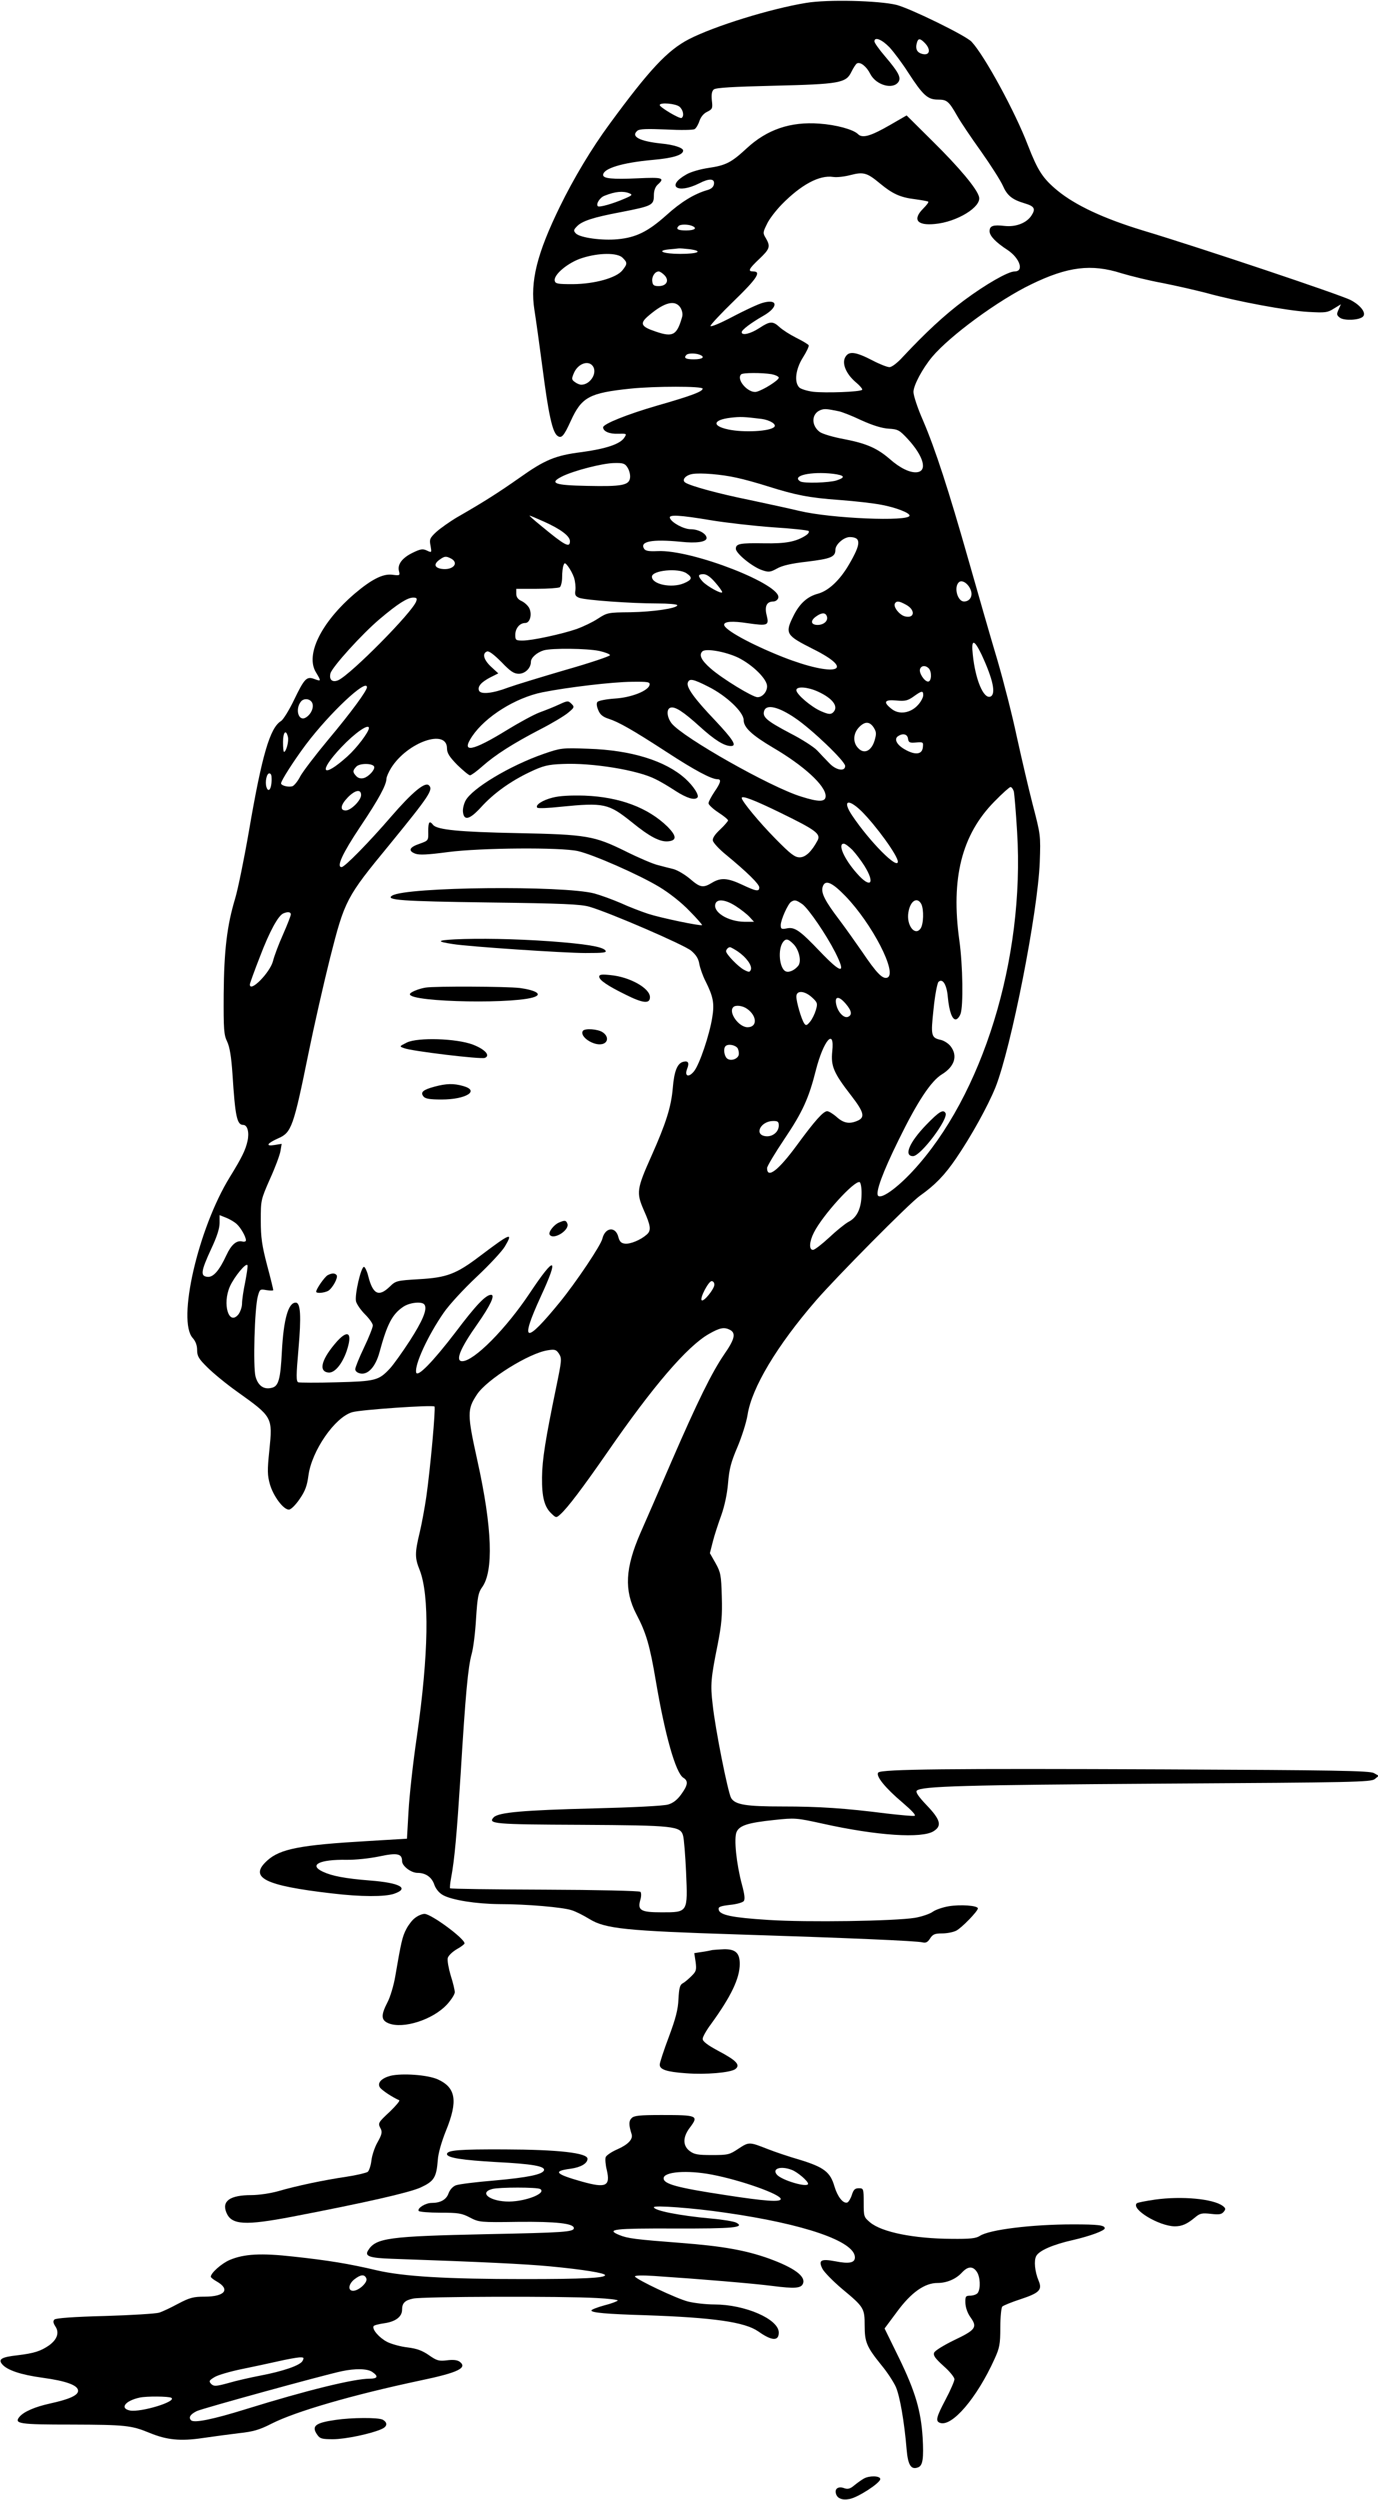 <?xml version="1.0" standalone="no"?>
<!DOCTYPE svg PUBLIC "-//W3C//DTD SVG 20010904//EN"
 "http://www.w3.org/TR/2001/REC-SVG-20010904/DTD/svg10.dtd">
<svg version="1.0" xmlns="http://www.w3.org/2000/svg"
 width="706pt" height="1280pt" viewBox="0 0 706 1280"
 preserveAspectRatio="xMidYMid meet">
<g transform="translate(0,1280) scale(0.1,-0.1)"
fill="#000000" stroke="none">
<path d="M4129 12785 c-183 -30 -470 -119 -600 -186 -109 -57 -200 -153 -406
-434 -92 -125 -183 -277 -253 -420 -119 -243 -155 -387 -132 -532 7 -43 26
-179 42 -301 30 -233 50 -321 74 -342 22 -18 34 -5 70 74 56 123 95 144 306
166 125 13 370 13 370 0 0 -15 -59 -37 -230 -86 -156 -45 -280 -95 -280 -112
0 -21 33 -35 77 -33 45 1 45 1 31 -21 -22 -32 -93 -56 -218 -73 -135 -17 -188
-39 -319 -132 -104 -73 -180 -122 -318 -201 -39 -23 -88 -58 -108 -76 -33 -31
-36 -38 -29 -71 6 -35 6 -36 -19 -24 -21 10 -33 8 -72 -11 -54 -26 -80 -60
-71 -94 6 -23 4 -24 -33 -19 -48 7 -108 -24 -193 -96 -172 -147 -255 -314
-199 -404 27 -45 27 -47 -8 -34 -40 15 -51 4 -105 -108 -25 -52 -55 -100 -66
-107 -57 -34 -98 -176 -164 -560 -25 -145 -57 -301 -71 -348 -42 -139 -57
-265 -59 -490 -1 -182 1 -209 18 -244 13 -28 21 -77 27 -165 14 -219 23 -261
55 -261 22 0 32 -39 22 -83 -10 -46 -30 -86 -91 -185 -162 -263 -271 -737
-189 -824 14 -16 22 -37 22 -61 0 -31 8 -45 53 -89 29 -29 97 -85 152 -124
182 -130 182 -130 165 -300 -11 -105 -10 -128 3 -175 18 -61 69 -129 97 -129
10 0 33 22 55 54 29 42 38 68 45 119 16 127 136 301 225 326 45 13 412 38 421
29 7 -7 -22 -325 -42 -463 -8 -55 -23 -137 -34 -183 -25 -104 -25 -129 0 -191
51 -130 46 -433 -14 -851 -20 -135 -39 -308 -43 -385 l-8 -140 -200 -12 c-347
-20 -450 -40 -516 -100 -96 -87 -15 -128 330 -168 150 -18 273 -18 320 -2 81
28 31 56 -124 68 -127 10 -194 23 -241 45 -74 35 -17 63 121 61 45 -1 118 7
167 17 93 20 118 15 118 -24 0 -25 46 -60 79 -60 42 0 73 -22 86 -60 7 -21 24
-42 43 -53 45 -26 170 -46 292 -47 138 0 323 -16 368 -31 21 -6 62 -27 93 -46
80 -49 187 -60 754 -78 566 -18 922 -33 952 -41 16 -4 26 1 38 20 14 22 25 26
62 26 24 0 56 6 72 14 29 15 111 100 111 114 0 15 -90 21 -150 11 -30 -5 -67
-18 -81 -28 -15 -11 -56 -25 -91 -31 -103 -17 -553 -24 -751 -11 -188 12 -250
25 -255 53 -3 14 8 18 57 24 33 3 65 12 71 19 8 9 5 34 -9 86 -28 104 -42 237
-27 269 15 33 59 47 194 61 104 11 111 11 247 -19 279 -62 510 -77 569 -38 43
27 34 59 -36 132 -43 45 -58 68 -51 75 23 23 243 29 1261 36 980 6 1065 8
1085 23 l21 17 -25 14 c-20 12 -204 15 -1074 19 -1101 5 -1448 1 -1465 -16
-16 -16 36 -80 124 -154 50 -43 71 -66 61 -68 -8 -2 -73 4 -143 12 -210 27
-348 36 -532 36 -189 0 -243 9 -264 43 -16 26 -82 355 -95 481 -12 100 -9 132
26 306 20 102 24 147 21 245 -3 111 -6 124 -32 171 l-29 51 15 59 c8 32 28 93
43 134 17 48 30 107 35 165 6 73 15 108 48 185 22 52 46 127 52 165 21 138
150 354 350 585 103 119 479 499 533 537 78 55 127 106 185 191 78 114 163
268 202 364 81 204 217 896 227 1153 5 139 4 141 -36 295 -22 85 -58 241 -81
345 -22 105 -67 282 -100 395 -34 113 -99 340 -146 505 -104 366 -172 575
-235 722 -27 61 -49 127 -49 146 0 34 46 120 96 180 92 109 339 290 507 371
187 91 308 106 462 57 50 -15 144 -38 210 -50 66 -13 167 -36 225 -51 160 -44
414 -91 522 -97 88 -5 99 -4 132 17 l36 22 -12 -27 c-11 -24 -10 -29 7 -42 22
-16 99 -13 118 6 18 18 -11 57 -62 84 -48 26 -776 270 -1066 357 -200 61 -344
128 -437 204 -76 63 -101 102 -152 233 -64 168 -221 457 -288 529 -28 31 -312
170 -385 189 -90 22 -354 29 -464 10z m428 -227 c22 -24 65 -81 95 -128 76
-117 100 -140 153 -140 47 0 56 -8 100 -85 15 -27 70 -109 121 -180 51 -72
101 -151 112 -176 22 -50 47 -71 111 -90 51 -15 58 -28 36 -62 -25 -39 -80
-60 -137 -54 -60 7 -78 1 -78 -27 0 -24 32 -57 92 -96 63 -42 86 -110 36 -110
-33 0 -147 -65 -260 -149 -99 -74 -196 -164 -312 -288 -28 -31 -57 -53 -69
-53 -11 0 -50 15 -86 34 -89 46 -123 50 -141 16 -17 -32 5 -84 52 -125 23 -19
39 -38 35 -41 -10 -11 -189 -17 -251 -10 -31 4 -63 14 -71 22 -27 27 -19 94
19 154 19 30 32 58 29 62 -2 5 -31 22 -63 38 -32 16 -71 41 -86 55 -35 32 -49
31 -104 -5 -44 -29 -90 -40 -90 -21 0 12 48 48 111 84 77 44 76 88 -1 67 -24
-6 -94 -39 -157 -72 -64 -34 -113 -54 -113 -47 0 6 54 64 120 128 117 113 142
151 100 151 -30 0 -25 12 30 64 55 52 58 64 34 106 -16 26 -16 30 5 72 11 25
46 70 76 101 99 101 193 152 264 141 20 -3 60 2 90 10 65 17 84 11 149 -43 65
-54 105 -72 180 -81 35 -5 66 -10 68 -13 3 -2 -9 -18 -26 -35 -56 -56 -32 -88
59 -79 114 10 241 88 227 139 -10 41 -101 150 -238 285 l-133 132 -85 -49
c-99 -57 -142 -70 -165 -46 -24 23 -110 47 -197 53 -148 11 -269 -30 -374
-128 -78 -72 -106 -86 -195 -99 -40 -6 -90 -20 -112 -33 -107 -60 -47 -102 65
-46 52 27 80 25 76 -3 -2 -15 -13 -25 -33 -31 -67 -19 -136 -61 -211 -129 -94
-84 -155 -114 -249 -123 -81 -8 -192 8 -214 29 -13 14 -13 18 3 35 26 29 84
48 228 75 158 31 168 35 168 85 0 25 7 44 20 56 38 34 25 38 -102 32 -132 -6
-178 -1 -178 17 0 33 97 63 252 77 104 9 158 25 158 48 0 14 -47 30 -112 36
-112 12 -158 36 -122 66 11 9 49 10 147 6 74 -4 138 -3 146 2 8 5 19 24 25 43
7 20 22 38 40 46 26 13 28 18 23 58 -3 31 0 47 10 56 11 9 98 14 307 19 337 8
371 14 398 71 10 20 22 39 28 43 17 10 49 -14 69 -54 30 -58 118 -82 145 -39
13 22 -1 49 -70 130 -30 35 -54 69 -54 76 0 25 37 11 77 -30z m183 20 c32 -35
22 -66 -19 -53 -23 7 -32 26 -24 54 7 27 17 26 43 -1z m-1258 -325 c19 -17 24
-48 10 -57 -10 -6 -112 55 -112 66 0 15 83 8 102 -9z m-257 -443 c17 -7 14
-11 -27 -28 -57 -25 -128 -45 -135 -38 -11 11 10 45 35 54 55 22 95 25 127 12z
m319 -166 c31 -12 16 -24 -29 -24 -42 0 -54 7 -38 23 8 9 46 9 67 1z m-11
-120 c73 -10 44 -24 -48 -24 -86 0 -126 16 -58 23 21 2 43 4 49 5 6 1 32 -1
57 -4z m-343 -44 c25 -25 25 -31 -1 -64 -31 -39 -142 -70 -254 -71 -79 0 -90
2 -93 18 -6 31 70 94 141 116 85 27 180 28 207 1z m216 -91 c24 -27 8 -54 -32
-54 -23 0 -30 5 -32 23 -4 25 13 52 33 52 6 0 20 -9 31 -21z m80 -164 c9 -15
13 -33 9 -47 -27 -95 -47 -106 -135 -76 -78 26 -85 42 -34 84 79 67 133 80
160 39z m98 -241 c31 -12 16 -24 -29 -24 -42 0 -54 7 -38 23 8 9 46 9 67 1z
m-544 -63 c19 -36 -18 -91 -62 -91 -8 0 -23 6 -33 14 -17 12 -17 17 -5 45 21
51 79 70 100 32z m913 -37 c20 -4 37 -12 37 -18 0 -13 -79 -63 -114 -72 -41
-10 -106 62 -79 89 8 9 106 9 156 1z m345 -190 c15 -3 67 -23 115 -46 60 -27
106 -41 140 -43 48 -3 55 -7 98 -53 81 -88 102 -164 47 -170 -35 -4 -87 21
-140 68 -64 55 -118 79 -231 101 -56 10 -113 27 -127 37 -45 34 -43 93 3 112
21 8 32 7 95 -6z m-396 -39 c43 -6 78 -28 65 -41 -22 -23 -157 -30 -236 -13
-85 18 -79 49 12 60 52 6 68 5 159 -6z m-687 -249 c9 -14 15 -37 13 -52 -4
-39 -42 -46 -220 -42 -168 3 -196 14 -129 48 60 30 207 68 268 69 45 1 55 -2
68 -23z m558 -52 c38 -8 110 -28 160 -44 143 -45 212 -59 367 -70 80 -6 177
-17 217 -25 74 -14 143 -41 143 -55 0 -32 -404 -15 -565 24 -55 13 -170 38
-255 56 -154 31 -302 71 -329 89 -20 13 1 38 37 44 41 7 149 -2 225 -19z m495
20 c60 -8 66 -18 18 -34 -37 -12 -169 -16 -186 -5 -47 29 54 52 168 39z
m-1481 -245 c85 -38 133 -74 133 -100 0 -36 -24 -24 -146 77 -37 30 -64 54
-61 54 3 0 36 -14 74 -31z m856 7 c78 -13 221 -29 317 -36 96 -6 179 -15 183
-19 4 -5 -2 -15 -15 -23 -50 -32 -102 -42 -213 -40 -124 2 -145 -2 -145 -28 0
-24 86 -94 136 -110 32 -11 41 -10 75 9 27 15 73 26 154 35 122 15 145 24 145
61 0 27 43 65 74 65 59 -1 58 -34 -4 -140 -47 -81 -105 -135 -159 -150 -54
-14 -94 -50 -125 -112 -46 -92 -40 -101 99 -171 231 -115 112 -146 -155 -41
-166 66 -300 140 -300 165 0 17 43 20 120 8 104 -15 111 -12 98 40 -12 46 0
71 34 71 10 0 21 7 25 17 26 67 -442 250 -618 241 -45 -2 -62 1 -69 12 -24 38
41 50 187 36 81 -9 133 -1 133 19 0 22 -41 45 -81 45 -36 0 -99 34 -107 58 -6
18 49 15 211 -12z m-1332 -196 c43 -24 9 -61 -48 -53 -38 6 -42 25 -11 47 26
19 33 19 59 6z m630 -98 c6 -19 9 -47 7 -64 -4 -24 0 -31 19 -39 31 -12 267
-29 401 -29 56 0 102 -4 102 -9 0 -16 -124 -34 -241 -36 -113 -1 -118 -2 -166
-33 -27 -18 -76 -41 -109 -53 -76 -26 -228 -59 -276 -59 -35 0 -38 2 -38 29 0
34 23 61 51 61 24 0 36 43 21 75 -6 13 -23 29 -39 37 -20 9 -28 21 -28 38 l0
25 105 0 c58 0 111 4 118 8 6 5 12 28 12 52 0 24 3 51 7 60 5 15 8 15 24 -6
10 -13 24 -39 30 -57z m577 22 c31 -21 28 -33 -15 -51 -63 -26 -163 -5 -163
34 0 33 137 46 178 17z m146 -46 c20 -23 36 -45 36 -50 0 -13 -76 29 -100 54
-26 29 -25 38 4 38 16 0 36 -14 60 -42z m1310 -41 c11 -30 -6 -57 -35 -57 -33
0 -53 72 -27 98 16 16 50 -6 62 -41z m-2842 -57 c-21 -57 -335 -374 -399 -403
-30 -13 -48 2 -40 35 9 33 161 201 252 278 91 77 142 110 172 110 18 0 21 -4
15 -20z m2507 -15 c52 -26 49 -74 -3 -61 -28 7 -61 49 -51 66 8 14 21 13 54
-5z m-403 -60 c9 -23 -15 -45 -47 -45 -35 0 -39 22 -7 44 28 20 47 20 54 1z
m793 -197 c59 -127 75 -203 45 -215 -35 -13 -77 87 -90 215 -9 81 6 81 45 0z
m-1959 19 c30 -7 55 -16 55 -22 0 -5 -103 -40 -230 -76 -126 -37 -257 -77
-290 -89 -81 -31 -143 -37 -151 -16 -8 21 11 43 59 68 l40 20 -36 33 c-39 36
-48 69 -22 79 10 4 35 -15 74 -54 46 -48 64 -60 89 -60 32 0 62 29 62 61 0 21
30 48 66 59 42 12 220 10 284 -3z m713 -35 c74 -37 147 -109 147 -146 0 -29
-24 -56 -49 -56 -25 0 -181 95 -240 147 -48 42 -61 69 -43 87 16 18 121 -1
185 -32z m975 -54 c17 -17 15 -68 -3 -68 -19 0 -49 46 -41 65 7 18 28 19 44 3z
m-1129 -94 c92 -46 181 -130 181 -171 0 -38 42 -77 150 -141 159 -93 270 -195
270 -248 0 -31 -33 -32 -125 -3 -157 48 -607 303 -664 375 -24 31 -28 72 -7
80 23 9 67 -20 152 -97 75 -68 124 -99 159 -99 32 0 11 33 -83 133 -106 111
-147 169 -138 192 8 22 26 19 105 -21z m-301 9 c-6 -30 -93 -65 -179 -70 -43
-3 -83 -11 -88 -17 -6 -7 -4 -23 4 -42 9 -23 24 -35 52 -44 53 -17 125 -58
299 -171 144 -94 229 -139 260 -139 21 0 17 -17 -16 -65 -16 -24 -30 -50 -30
-58 0 -8 23 -29 50 -47 28 -18 50 -36 50 -41 0 -4 -18 -25 -40 -46 -26 -24
-40 -44 -38 -57 2 -11 32 -44 68 -73 109 -90 170 -150 170 -167 0 -23 -16 -20
-88 14 -75 35 -109 37 -154 10 -46 -28 -61 -25 -113 20 -25 21 -63 44 -85 50
-22 5 -59 15 -82 21 -24 6 -97 37 -163 70 -161 79 -197 86 -554 93 -299 6
-411 17 -432 42 -19 24 -25 16 -25 -33 1 -47 1 -47 -43 -63 -54 -18 -62 -36
-24 -51 21 -8 62 -6 168 8 170 22 577 25 666 5 79 -18 313 -121 416 -183 53
-32 115 -81 155 -123 38 -38 66 -71 65 -73 -6 -6 -213 37 -277 58 -36 12 -99
36 -140 55 -42 18 -102 40 -135 49 -161 42 -964 34 -1036 -11 -37 -23 50 -29
491 -35 384 -5 475 -9 520 -22 106 -31 485 -195 521 -225 26 -22 38 -42 42
-69 4 -21 18 -61 32 -88 39 -78 46 -113 34 -185 -14 -89 -65 -240 -93 -275
-27 -34 -50 -27 -36 11 13 32 6 44 -20 37 -30 -8 -46 -48 -53 -133 -8 -97 -35
-182 -109 -348 -76 -170 -79 -189 -39 -280 36 -81 38 -103 14 -124 -32 -28
-84 -49 -111 -46 -20 2 -28 11 -34 34 -14 56 -68 50 -82 -9 -8 -34 -134 -222
-218 -325 -178 -218 -207 -210 -98 28 96 207 75 215 -55 20 -123 -185 -287
-350 -347 -350 -37 0 -11 65 79 192 65 93 91 148 69 148 -27 0 -77 -52 -181
-190 -117 -153 -198 -236 -203 -207 -8 40 60 188 141 305 29 42 102 121 170
185 65 61 130 131 144 155 44 75 29 69 -130 -51 -120 -91 -169 -109 -309 -117
-116 -7 -120 -8 -151 -38 -57 -55 -87 -40 -111 56 -6 24 -16 44 -21 45 -15 3
-49 -144 -41 -177 4 -15 25 -45 46 -66 22 -22 40 -47 40 -57 0 -10 -20 -61
-45 -113 -25 -52 -45 -102 -45 -111 0 -10 11 -19 27 -22 39 -7 77 35 97 108
39 144 65 195 121 233 33 23 99 30 110 11 15 -23 -9 -81 -76 -185 -39 -60 -85
-124 -102 -142 -57 -61 -74 -65 -274 -70 -100 -3 -188 -2 -195 0 -11 5 -11 34
1 169 15 170 11 239 -14 239 -38 0 -62 -84 -71 -251 -7 -141 -17 -177 -51
-185 -41 -11 -71 10 -84 58 -13 49 -5 348 12 411 10 36 11 37 44 31 19 -3 35
-3 35 0 0 4 -14 62 -32 129 -26 99 -32 142 -32 227 0 104 0 106 47 213 27 59
51 124 54 144 l6 36 -37 -6 c-48 -8 -38 9 21 35 66 29 77 59 153 433 28 138
78 358 111 490 75 295 82 310 302 577 209 256 229 286 203 308 -21 16 -86 -39
-191 -160 -111 -129 -239 -260 -255 -260 -28 0 5 71 95 206 96 143 134 214
135 247 0 9 11 34 24 55 83 132 286 203 286 100 0 -24 12 -43 53 -85 30 -29
59 -53 65 -53 6 0 35 21 64 47 67 59 155 115 293 187 61 31 126 70 145 86 33
27 34 30 18 46 -17 17 -20 17 -65 -4 -26 -12 -71 -30 -99 -40 -29 -11 -103
-51 -165 -89 -180 -111 -240 -122 -180 -33 68 101 222 197 359 225 130 26 358
53 460 54 82 1 93 -1 90 -16z m-1448 -12 c0 -18 -83 -131 -198 -268 -65 -78
-129 -162 -143 -187 -13 -26 -32 -49 -41 -52 -20 -6 -58 3 -58 15 0 14 67 118
126 197 121 161 314 343 314 295z m2310 -22 c79 -36 110 -80 76 -109 -12 -9
-24 -7 -59 8 -51 22 -127 87 -127 108 0 21 57 17 110 -7z m540 -19 c0 -11 -12
-34 -27 -50 -38 -42 -97 -51 -135 -20 -45 35 -37 49 25 43 44 -4 57 -1 87 20
43 31 50 32 50 7z m-3131 -38 c11 -22 -4 -59 -32 -76 -37 -23 -57 42 -25 82
15 18 46 15 57 -6z m2475 -79 c86 -58 256 -221 256 -245 0 -31 -48 -22 -82 15
-17 17 -44 46 -61 64 -17 18 -79 58 -138 88 -121 64 -144 83 -134 115 11 36
74 21 159 -37z m402 -48 c14 -22 15 -32 5 -66 -16 -54 -53 -72 -83 -41 -29 28
-28 75 2 107 30 32 55 32 76 0z m-2586 -3 c0 -20 -62 -102 -110 -145 -130
-117 -153 -82 -31 47 69 73 141 123 141 98z m-415 -45 c6 -22 -9 -77 -20 -77
-3 0 -5 23 -5 50 0 51 15 68 25 27z m3177 -9 c3 -20 8 -23 41 -20 37 3 38 2
35 -25 -4 -37 -39 -41 -93 -10 -42 24 -56 54 -33 68 24 16 47 10 50 -13z
m-2735 -144 c5 -15 -28 -51 -53 -58 -14 -4 -28 -1 -38 9 -20 21 -20 29 0 50
18 18 85 17 91 -1z m-526 -51 c4 -54 -14 -90 -26 -53 -8 26 1 70 15 70 6 0 11
-8 11 -17z m3803 -75 c3 -13 11 -106 17 -208 40 -650 -177 -1352 -536 -1738
-81 -87 -159 -142 -176 -125 -15 15 22 118 106 288 95 194 165 300 221 334 65
40 82 95 44 144 -11 14 -33 28 -49 32 -51 11 -53 21 -38 159 7 70 19 132 25
138 21 21 43 -14 48 -78 7 -72 22 -114 40 -114 8 0 19 12 25 28 15 39 12 249
-6 377 -44 317 12 541 180 711 40 41 77 74 82 74 6 0 13 -10 17 -22z m-3344
-19 c0 -27 -52 -79 -79 -79 -31 0 -26 29 11 67 37 38 68 44 68 12z m2155 -94
c174 -85 201 -105 184 -138 -31 -58 -62 -87 -92 -87 -25 0 -46 16 -122 93 -84
85 -175 195 -175 211 0 14 62 -9 205 -79z m407 13 c76 -75 188 -230 188 -260
0 -43 -144 102 -234 236 -51 76 -23 90 46 24z m-45 -200 c17 -18 45 -55 62
-82 57 -92 31 -118 -39 -38 -65 73 -100 152 -67 152 7 0 27 -15 44 -32z m-37
-235 c138 -142 270 -398 216 -419 -24 -9 -55 23 -128 131 -34 49 -87 124 -118
165 -73 96 -93 136 -86 166 11 42 45 30 116 -43z m-560 -53 c25 -16 57 -41 70
-55 l23 -25 -49 0 c-85 1 -165 51 -148 94 10 25 53 19 104 -14z m341 10 c32
-24 121 -154 168 -246 58 -115 34 -113 -79 5 -102 107 -129 126 -170 117 -26
-5 -30 -3 -30 17 0 27 37 109 53 119 18 12 26 10 58 -12z m609 1 c14 -28 12
-104 -4 -126 -29 -40 -73 18 -62 83 9 59 45 82 66 43z m-3230 -53 c0 -7 -18
-53 -40 -103 -22 -49 -45 -110 -51 -135 -15 -60 -119 -165 -119 -121 0 5 23
69 52 143 49 129 94 211 120 221 23 10 38 7 38 -5z m2575 -152 c29 -29 43 -90
24 -112 -18 -22 -46 -35 -63 -28 -33 13 -43 115 -13 152 14 17 25 15 52 -12z
m-285 -38 c44 -30 74 -72 67 -93 -6 -14 -10 -14 -35 -1 -29 15 -92 80 -92 95
0 9 11 21 20 21 4 0 22 -10 40 -22z m380 -235 c28 -26 30 -31 20 -65 -6 -20
-19 -47 -30 -60 -17 -20 -21 -21 -30 -8 -14 21 -40 109 -40 137 0 33 41 31 80
-4z m174 -34 c30 -35 33 -57 10 -66 -21 -8 -52 25 -60 65 -9 43 15 43 50 1z
m-506 -25 c51 -36 53 -94 2 -94 -45 0 -100 77 -73 103 11 12 48 8 71 -9z m436
-217 c-8 -76 7 -111 97 -227 65 -84 72 -111 34 -128 -42 -19 -72 -14 -108 18
-19 17 -41 30 -49 30 -20 0 -63 -48 -156 -175 -94 -128 -152 -173 -152 -116 0
9 40 76 89 149 93 138 125 209 161 352 39 153 97 220 84 97z m-484 14 c5 -11
7 -26 4 -35 -8 -21 -42 -30 -59 -16 -15 13 -20 51 -8 63 13 14 53 6 63 -12z
m210 -394 c0 -33 -32 -59 -67 -55 -62 7 -26 78 39 78 23 0 28 -4 28 -23z m424
-353 c-1 -71 -23 -118 -66 -140 -17 -9 -62 -45 -99 -80 -38 -35 -75 -64 -84
-64 -21 0 -19 42 5 89 45 89 207 267 234 258 6 -2 11 -30 10 -63z m-3201 -152
c21 -19 47 -65 47 -83 0 -6 -8 -9 -19 -6 -29 7 -56 -16 -81 -70 -37 -80 -68
-115 -98 -111 -36 4 -33 28 20 143 28 59 43 104 43 132 l0 41 35 -14 c19 -8
43 -22 53 -32z m43 -298 c-9 -42 -16 -91 -16 -109 0 -18 -9 -43 -19 -56 -49
-59 -83 54 -43 144 22 49 84 125 90 108 2 -6 -4 -45 -12 -87z m2404 -12 c0
-22 -55 -90 -65 -80 -11 10 35 98 51 98 8 0 14 -8 14 -18z m81 -232 c30 -17
23 -48 -30 -124 -65 -95 -138 -244 -270 -548 -60 -139 -132 -305 -160 -368
-78 -179 -84 -293 -21 -415 50 -95 69 -158 100 -342 47 -278 102 -472 141
-496 26 -16 24 -37 -11 -85 -20 -28 -42 -45 -67 -52 -23 -7 -179 -15 -383 -20
-356 -9 -484 -20 -510 -45 -33 -34 -1 -37 446 -39 481 -3 511 -6 524 -57 4
-14 11 -97 15 -185 9 -208 10 -206 -125 -206 -108 0 -125 10 -109 65 5 17 5
35 0 40 -5 5 -225 10 -490 11 -264 1 -483 4 -485 7 -2 2 0 26 5 52 18 97 29
220 49 532 25 413 38 548 56 614 9 30 19 113 23 183 7 110 12 134 30 159 61
82 53 306 -23 649 -53 240 -53 263 -2 340 51 77 267 212 363 226 36 6 43 3 57
-18 15 -24 14 -34 -15 -174 -55 -267 -71 -367 -72 -459 -1 -101 12 -151 48
-185 24 -23 25 -23 46 -4 37 33 114 135 239 315 236 342 410 544 521 608 58
33 79 37 110 21z"/>
<path d="M2786 8940 c-173 -60 -368 -177 -401 -240 -9 -17 -15 -43 -13 -58 5
-46 34 -39 91 23 65 72 151 134 252 182 68 32 91 38 167 41 150 7 386 -31 477
-78 23 -11 69 -38 102 -60 58 -37 97 -49 112 -34 11 11 -20 59 -62 97 -102 92
-278 146 -496 153 -136 5 -142 4 -229 -26z"/>
<path d="M2832 8716 c-53 -13 -92 -39 -79 -52 4 -4 58 -2 120 5 222 22 244 17
364 -79 92 -75 145 -102 186 -98 45 4 44 27 -2 74 -100 98 -245 153 -426 160
-73 2 -128 -1 -163 -10z"/>
<path d="M2330 7990 c-92 -5 -95 -11 -10 -24 78 -13 572 -46 679 -46 96 0 112
2 102 14 -16 19 -104 33 -281 46 -183 13 -368 16 -490 10z"/>
<path d="M3070 7799 c0 -18 45 -48 137 -93 88 -44 123 -47 123 -12 0 46 -104
104 -202 113 -46 5 -58 3 -58 -8z"/>
<path d="M2180 7743 c-36 -6 -80 -24 -80 -34 0 -42 573 -52 647 -10 26 14 -11
32 -84 42 -67 8 -434 10 -483 2z"/>
<path d="M2986 7521 c-18 -29 56 -78 100 -67 31 8 32 40 2 60 -24 17 -93 22
-102 7z"/>
<path d="M2085 7462 c-40 -20 -40 -20 -15 -29 36 -15 394 -58 414 -50 30 12 1
44 -61 68 -85 32 -281 38 -338 11z"/>
<path d="M2227 7236 c-60 -16 -75 -29 -57 -51 9 -11 32 -15 92 -15 126 0 198
45 111 69 -49 14 -86 13 -146 -3z"/>
<path d="M2864 6540 c-25 -10 -56 -49 -48 -62 19 -30 103 23 91 56 -7 18 -13
19 -43 6z"/>
<path d="M1678 6270 c-16 -10 -58 -70 -58 -84 0 -10 39 -7 61 4 22 13 52 67
44 80 -8 12 -25 12 -47 0z"/>
<path d="M1728 5933 c-80 -90 -99 -155 -46 -161 31 -4 69 40 93 107 32 93 11
117 -47 54z"/>
<path d="M4746 7041 c-88 -91 -117 -161 -68 -161 39 0 184 193 166 221 -12 20
-34 6 -98 -60z"/>
<path d="M2126 2979 c-15 -11 -35 -38 -45 -58 -19 -36 -26 -65 -56 -241 -8
-47 -26 -107 -40 -133 -34 -66 -33 -91 5 -107 75 -31 228 18 300 96 22 24 40
52 40 63 0 10 -9 49 -21 86 -11 37 -18 77 -15 89 3 12 24 32 46 45 22 12 40
26 40 30 0 25 -171 151 -205 151 -12 0 -34 -9 -49 -21z"/>
<path d="M3650 2815 c-8 -2 -32 -7 -54 -10 l-39 -6 7 -46 c5 -40 3 -48 -22
-72 -15 -15 -35 -32 -45 -37 -14 -8 -18 -25 -21 -80 -2 -53 -14 -99 -49 -193
-26 -69 -47 -133 -47 -143 0 -25 35 -37 134 -44 101 -8 228 3 253 21 28 21 7
44 -86 93 -56 30 -81 49 -81 62 0 10 19 44 43 76 103 142 147 234 147 308 0
56 -22 76 -81 75 -24 -1 -51 -3 -59 -4z"/>
<path d="M2001 2171 c-46 -12 -69 -36 -55 -59 9 -15 68 -53 99 -66 6 -2 -16
-28 -47 -58 -62 -58 -63 -59 -47 -89 8 -16 5 -30 -16 -67 -15 -26 -29 -68 -32
-94 -3 -27 -12 -53 -19 -59 -7 -5 -56 -17 -109 -25 -115 -17 -254 -46 -350
-74 -39 -11 -100 -20 -137 -20 -109 0 -153 -30 -128 -90 26 -63 95 -67 340
-20 369 71 595 122 655 149 69 32 81 51 88 141 2 33 19 93 42 150 62 152 51
221 -43 263 -52 23 -182 32 -241 18z"/>
<path d="M3236 1954 c-15 -14 -15 -35 0 -82 8 -26 -18 -53 -72 -77 -30 -13
-57 -31 -61 -41 -3 -9 -1 -39 6 -66 19 -83 -5 -93 -127 -59 -138 39 -151 54
-59 66 52 7 87 27 87 51 0 30 -148 47 -425 48 -232 1 -295 -4 -295 -24 0 -19
79 -31 255 -41 180 -9 249 -21 242 -42 -7 -21 -82 -37 -252 -52 -95 -8 -185
-19 -200 -25 -15 -6 -30 -22 -37 -41 -11 -32 -41 -49 -86 -49 -32 0 -75 -27
-67 -41 4 -5 53 -9 111 -9 92 0 110 -3 152 -25 46 -24 52 -25 247 -22 194 2
285 -8 285 -32 0 -20 -53 -23 -445 -31 -505 -11 -569 -19 -609 -83 -19 -30 7
-39 121 -43 463 -16 688 -27 813 -39 167 -16 280 -34 280 -45 0 -14 -109 -20
-413 -20 -398 0 -620 13 -757 45 -144 34 -250 51 -425 70 -168 19 -254 14
-328 -17 -42 -18 -97 -67 -97 -86 0 -4 14 -15 30 -24 72 -41 42 -78 -61 -78
-58 0 -77 -5 -136 -36 -37 -20 -81 -41 -98 -46 -16 -5 -141 -13 -277 -17 -159
-4 -252 -11 -259 -18 -8 -8 -7 -17 5 -36 21 -31 9 -66 -32 -96 -43 -30 -78
-41 -161 -51 -82 -9 -102 -20 -80 -46 25 -30 95 -54 206 -69 124 -17 183 -39
183 -67 0 -23 -43 -43 -143 -65 -78 -17 -135 -42 -157 -68 -30 -36 -1 -40 268
-40 275 -1 304 -4 397 -42 89 -37 160 -44 273 -27 54 8 138 19 187 25 73 8
104 17 165 48 123 63 416 148 765 222 191 40 242 64 200 96 -13 9 -34 11 -65
7 -41 -5 -52 -2 -92 26 -33 23 -61 34 -109 40 -36 4 -83 17 -105 28 -41 21
-79 65 -70 81 3 5 28 11 56 15 56 8 90 33 90 69 0 34 14 48 56 57 45 11 773
13 941 3 62 -3 110 -9 108 -13 -3 -4 -34 -16 -70 -25 -36 -10 -65 -21 -65 -26
0 -11 76 -18 275 -24 352 -12 511 -35 580 -83 69 -49 105 -51 105 -6 0 69
-173 144 -330 144 -42 0 -103 7 -135 15 -59 15 -261 111 -272 128 -3 6 38 7
98 3 252 -17 502 -38 605 -51 117 -15 149 -12 158 12 15 37 -45 81 -174 128
-120 43 -241 64 -450 80 -234 18 -275 23 -318 41 -70 29 -25 34 283 33 303 -1
364 5 317 30 -12 6 -70 16 -129 21 -165 15 -293 41 -293 58 0 11 203 -4 366
-28 406 -58 664 -147 664 -229 0 -28 -30 -34 -100 -20 -74 14 -89 6 -66 -39 9
-17 54 -63 100 -102 112 -93 116 -99 116 -188 0 -85 10 -109 86 -203 30 -36
63 -87 74 -112 20 -46 43 -175 55 -320 7 -81 23 -105 59 -91 24 9 29 46 23
153 -9 139 -38 236 -121 407 l-74 151 64 86 c72 98 141 147 207 147 48 0 95
20 126 54 30 32 55 33 75 4 18 -25 21 -85 6 -108 -5 -8 -21 -14 -37 -15 -26 0
-28 -3 -27 -38 1 -23 11 -52 27 -74 36 -50 25 -64 -87 -117 -51 -25 -97 -53
-100 -63 -6 -14 6 -30 48 -68 31 -27 56 -58 56 -68 0 -9 -20 -56 -45 -103 -48
-91 -53 -111 -30 -120 61 -24 190 127 280 326 26 57 30 76 30 162 0 54 5 102
10 107 6 6 48 23 94 38 97 32 112 48 92 95 -19 46 -25 102 -12 126 15 28 86
59 189 82 90 21 162 48 162 60 0 16 -35 20 -163 20 -210 0 -429 -27 -477 -59
-20 -13 -50 -16 -145 -15 -193 1 -357 34 -417 84 -32 27 -33 30 -33 101 0 72
-1 74 -25 74 -20 0 -27 -7 -36 -35 -6 -19 -17 -36 -23 -38 -21 -7 -50 29 -66
83 -21 73 -54 98 -178 136 -56 16 -129 41 -162 54 -97 38 -97 38 -151 3 -46
-31 -54 -33 -136 -33 -73 0 -91 3 -115 21 -36 28 -35 71 1 119 47 62 40 65
-144 65 -113 0 -142 -3 -154 -16z m821 -265 c29 -11 83 -57 83 -71 0 -22 -136
18 -160 47 -26 31 20 46 77 24z m-410 -24 c151 -29 353 -101 353 -125 0 -17
-81 -11 -282 20 -251 38 -318 57 -318 86 0 34 121 43 247 19z m-879 -74 c33
-21 -72 -63 -159 -64 -96 -1 -158 45 -88 64 35 10 232 10 247 0z m-891 -458
c8 -20 -39 -63 -68 -63 -28 0 -24 35 7 59 32 25 52 27 61 4z m-327 -422 c-12
-23 -99 -53 -220 -76 -47 -9 -118 -25 -159 -37 -66 -18 -75 -18 -89 -5 -13 14
-11 18 17 35 18 11 81 29 139 41 59 12 143 30 187 40 44 10 93 19 108 20 24 1
26 -1 17 -18z m358 -57 c32 -22 27 -34 -14 -34 -80 0 -321 -59 -631 -155 -173
-54 -269 -73 -284 -58 -14 14 -5 30 29 47 26 13 648 184 742 204 70 15 133 14
158 -4z m-1030 -132 c29 -19 -155 -75 -212 -65 -54 11 -25 50 49 66 35 8 150
7 163 -1z"/>
<path d="M5918 1537 c-48 -7 -90 -15 -94 -19 -30 -30 112 -116 194 -118 37 0
63 11 105 46 25 21 35 23 81 18 41 -5 54 -3 65 10 12 14 11 19 -5 31 -49 36
-209 51 -346 32z"/>
<path d="M1720 409 c-106 -15 -126 -32 -94 -77 13 -19 24 -22 80 -22 63 0 196
28 249 52 30 13 32 33 6 48 -23 12 -160 11 -241 -1z"/>
<path d="M4425 108 c-11 -6 -33 -22 -48 -34 -21 -18 -33 -21 -51 -15 -28 11
-49 0 -44 -24 5 -27 31 -39 71 -31 43 8 157 82 157 102 0 17 -56 19 -85 2z"/>
</g>
</svg>
